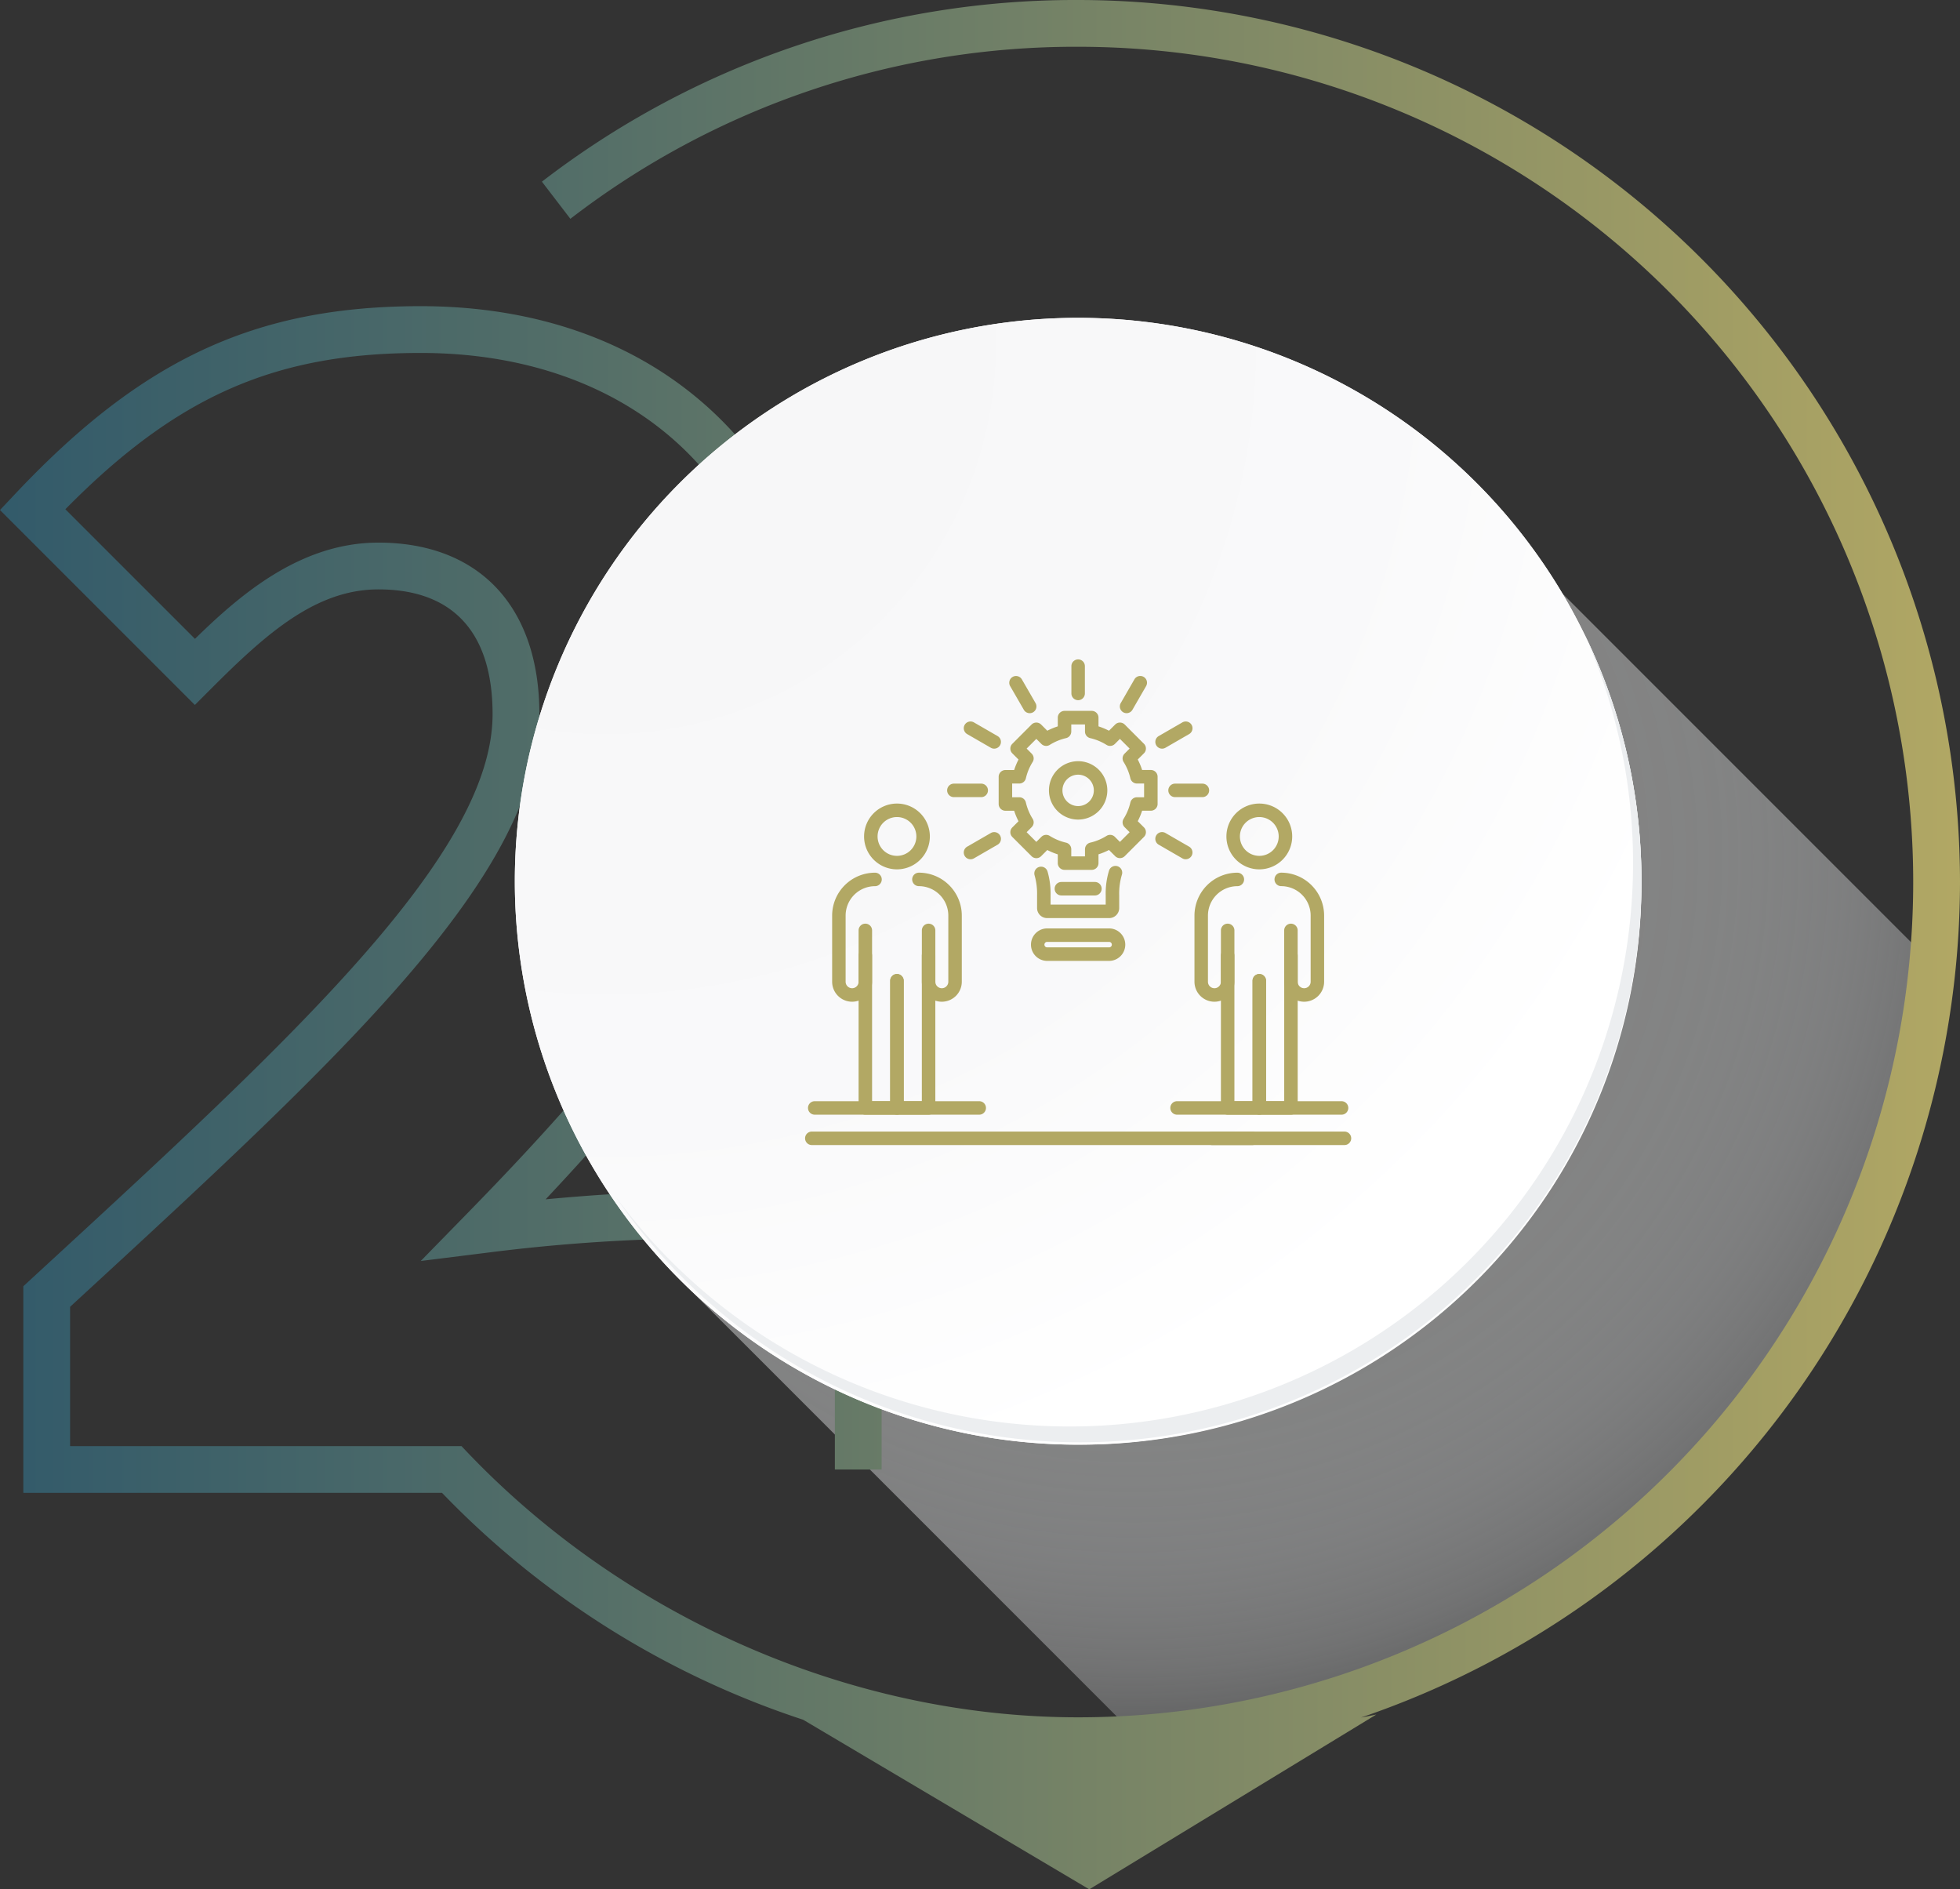 <svg xmlns="http://www.w3.org/2000/svg" xmlns:xlink="http://www.w3.org/1999/xlink" width="251.419" height="242.313" viewBox="0 0 251.419 242.313">
  <rect x="0" y="0" width="251.419" height="242.313" fill="#333333" stroke="none"/>
  <defs>
    <radialGradient id="radial-gradient" cx="0.353" cy="0.228" r="0.857" gradientTransform="translate(0.045) scale(0.91 1)" gradientUnits="objectBoundingBox">
      <stop offset="0" stop-color="#828282"/>
      <stop offset="0.301" stop-color="#838384" stop-opacity="0.98"/>
      <stop offset="0.469" stop-color="#8a8a8a" stop-opacity="0.918"/>
      <stop offset="0.604" stop-color="#959696" stop-opacity="0.812"/>
      <stop offset="0.721" stop-color="#a5a6a7" stop-opacity="0.663"/>
      <stop offset="0.828" stop-color="#babbbc" stop-opacity="0.467"/>
      <stop offset="0.924" stop-color="#d3d5d6" stop-opacity="0.231"/>
      <stop offset="1" stop-color="#eceef0" stop-opacity="0"/>
    </radialGradient>
    <linearGradient id="linear-gradient" y1="0.5" x2="1" y2="0.5" gradientUnits="objectBoundingBox">
      <stop offset="0" stop-color="#325a6a"/>
      <stop offset="0.293" stop-color="#536e68"/>
      <stop offset="0.937" stop-color="#a9a264"/>
      <stop offset="1" stop-color="#b2a864"/>
    </linearGradient>
    <radialGradient id="radial-gradient-2" cx="0.076" cy="0.019" r="1.465" gradientTransform="translate(0.001)" gradientUnits="objectBoundingBox">
      <stop offset="0" stop-color="#f6f6f7"/>
      <stop offset="0.477" stop-color="#f9f9fa"/>
      <stop offset="0.715" stop-color="#fff"/>
    </radialGradient>
  </defs>
  <g id="Grupo_29505" data-name="Grupo 29505" transform="translate(1879.004 5270.565)">
    <path id="Trazado_69224" data-name="Trazado 69224" d="M688.342,1409.688l60.092,60.093c2.6.215,2.8.442,5.43.016,43.983-7.123,91.391-42.849,96.169-98.885.128-1.495-.252.441-.324-1.043l-46.963-46.963Z" transform="translate(-2481.313 -6517.336)" fill="url(#radial-gradient)"/>
    <path id="Trazado_69225" data-name="Trazado 69225" d="M853.728,1359.9A113.253,113.253,0,0,0,740.6,1246.771a112.081,112.081,0,0,0-68.778,23.3l3.652,4.762a106.125,106.125,0,0,1,65.126-22.063,107.125,107.125,0,0,1,0,214.25c-29.563,0-58.9-13.172-79.092-34.785H611.3v-17.862c34.955-32.157,60.2-55.406,60.2-76,0-13.782-7.721-22.01-20.652-22.01-9.95,0-17.655,6.595-23.529,12.344l-16.625-16.624c14.361-14.567,26.969-20.045,45.585-20.045,27.715,0,46.336,17.711,46.336,44.072,0,22.138-21.555,47.033-40.334,66.248l-6,6.137,8.515-1.063a227.743,227.743,0,0,1,23.617-1.786H709.4v29.588h6v-35.588H688.414c-4.367,0-10.45.409-16.114.94,17.976-19.09,36.314-42.518,36.314-64.476,0-14.737-5.1-27.329-14.749-36.413-9.49-8.936-22.488-13.659-37.587-13.659-21.1,0-35.669,6.736-51.971,24.025l-2,2.12,25,25,2.121-2.122c6.948-6.948,13.356-12.7,21.415-12.7,9.585,0,14.652,5.536,14.652,16.01,0,17.986-25.769,41.692-58.393,71.706l-1.8,1.66v26.495h53.707a113.507,113.507,0,0,0,46.327,29.1l36.7,21.748,36.821-22.419s-.693.149-1.965.387A113.326,113.326,0,0,0,853.728,1359.9Z" transform="translate(-2481.313 -6517.336)" fill="url(#linear-gradient)"/>
    <g id="Grupo_29500" data-name="Grupo 29500" transform="translate(-2481.313 -6517.336)">
      <g id="Grupo_16261" data-name="Grupo 16261">
        <g id="Grupo_16259" data-name="Grupo 16259">
          <g id="Grupo_16258" data-name="Grupo 16258">
            <g id="Grupo_16257" data-name="Grupo 16257">
              <path id="Trazado_38222" data-name="Trazado 38222" d="M812.865,1359.793a72.258,72.258,0,1,1-72.257-72.259A72.256,72.256,0,0,1,812.865,1359.793Z" fill="#fff"/>
            </g>
          </g>
        </g>
        <path id="Trazado_38223" data-name="Trazado 38223" d="M812.865,1359.793a72.257,72.257,0,1,0-72.257,72.259A71.977,71.977,0,0,0,812.865,1359.793Z" fill="url(#radial-gradient-2)"/>
        <g id="Grupo_16260" data-name="Grupo 16260">
          <path id="Trazado_38224" data-name="Trazado 38224" d="M805.559,1328.1a72.267,72.267,0,0,1-124.409,71.959A72.037,72.037,0,0,0,805.559,1328.1Z" fill="#eceef0"/>
        </g>
      </g>
    </g>
    <g id="Grupo_29501" data-name="Grupo 29501" transform="translate(-1775.733 -5186)">
      <path id="Trazado_67329" data-name="Trazado 67329" d="M273.438,210.616h-4.057a.864.864,0,0,1-.865-.865v-19.54a.865.865,0,0,1,1.73,0v18.674h2.326V193.44a.865.865,0,0,1,1.73,0v16.311A.865.865,0,0,1,273.438,210.616Z" transform="translate(-261.651 -152.22)" fill="#b2a864"/>
      <path id="Trazado_67330" data-name="Trazado 67330" d="M268.289,197.864a2.566,2.566,0,0,1-2.563-2.562v-8.487a5.508,5.508,0,0,1,5.5-5.5.865.865,0,0,1,0,1.73,3.776,3.776,0,0,0-3.771,3.771V195.3a.832.832,0,0,0,1.664,0v-6.583a.865.865,0,0,1,1.73,0V195.3A2.565,2.565,0,0,1,268.289,197.864Z" transform="translate(-262.254 -153.956)" fill="#b2a864"/>
      <path id="Trazado_67331" data-name="Trazado 67331" d="M277.972,197.864a2.565,2.565,0,0,1-2.562-2.562v-6.583a.865.865,0,0,1,1.73,0V195.3a.832.832,0,0,0,1.664,0v-8.487a3.776,3.776,0,0,0-3.771-3.771.865.865,0,1,1,0-1.73,5.507,5.507,0,0,1,5.5,5.5V195.3A2.565,2.565,0,0,1,277.972,197.864Z" transform="translate(-260.43 -153.956)" fill="#b2a864"/>
      <path id="Trazado_67332" data-name="Trazado 67332" d="M276.774,210.616h-4.057a.864.864,0,0,1-.865-.865V193.44a.865.865,0,0,1,1.73,0v15.445h2.326V190.212a.865.865,0,0,1,1.73,0v19.54A.865.865,0,0,1,276.774,210.616Z" transform="translate(-260.93 -152.22)" fill="#b2a864"/>
      <path id="Trazado_67333" data-name="Trazado 67333" d="M273.314,182.462a4.219,4.219,0,1,1,4.219-4.217A4.223,4.223,0,0,1,273.314,182.462Zm0-6.707a2.488,2.488,0,1,0,2.488,2.489A2.49,2.49,0,0,0,273.314,175.755Z" transform="translate(-261.526 -155.531)" fill="#b2a864"/>
      <path id="Trazado_67334" data-name="Trazado 67334" d="M285.144,207.144h-21.1a.865.865,0,1,1,0-1.73h21.1a.865.865,0,0,1,0,1.73Z" transform="translate(-262.805 -148.749)" fill="#b2a864"/>
      <path id="Trazado_67335" data-name="Trazado 67335" d="M320.228,210.347H263.736a.865.865,0,0,1,0-1.73h56.492a.865.865,0,1,1,0,1.73Z" transform="translate(-262.871 -148.057)" fill="#b2a864"/>
      <path id="Trazado_67336" data-name="Trazado 67336" d="M311.66,210.616H307.6a.864.864,0,0,1-.865-.865v-19.54a.865.865,0,0,1,1.73,0v18.674h2.326V193.44a.865.865,0,0,1,1.73,0v16.311A.864.864,0,0,1,311.66,210.616Z" transform="translate(-253.393 -152.22)" fill="#b2a864"/>
      <path id="Trazado_67337" data-name="Trazado 67337" d="M306.508,197.864a2.565,2.565,0,0,1-2.562-2.562v-8.487a5.507,5.507,0,0,1,5.5-5.5.865.865,0,0,1,0,1.73,3.776,3.776,0,0,0-3.771,3.771V195.3a.832.832,0,0,0,1.664,0v-6.583a.865.865,0,0,1,1.73,0V195.3A2.565,2.565,0,0,1,306.508,197.864Z" transform="translate(-253.996 -153.956)" fill="#b2a864"/>
      <path id="Trazado_67338" data-name="Trazado 67338" d="M316.192,197.864a2.565,2.565,0,0,1-2.562-2.562v-6.583a.865.865,0,0,1,1.73,0V195.3a.832.832,0,0,0,1.664,0v-8.487a3.776,3.776,0,0,0-3.771-3.771.865.865,0,0,1,0-1.73,5.508,5.508,0,0,1,5.5,5.5V195.3A2.566,2.566,0,0,1,316.192,197.864Z" transform="translate(-252.172 -153.956)" fill="#b2a864"/>
      <path id="Trazado_67339" data-name="Trazado 67339" d="M315,210.616h-4.057a.865.865,0,0,1-.866-.865V193.44a.865.865,0,0,1,1.73,0v15.445h2.326V190.212a.865.865,0,0,1,1.73,0v19.54A.864.864,0,0,1,315,210.616Z" transform="translate(-252.672 -152.22)" fill="#b2a864"/>
      <path id="Trazado_67340" data-name="Trazado 67340" d="M311.535,182.462a4.219,4.219,0,1,1,4.219-4.217A4.223,4.223,0,0,1,311.535,182.462Zm0-6.707a2.488,2.488,0,1,0,2.487,2.489A2.491,2.491,0,0,0,311.535,175.755Z" transform="translate(-253.268 -155.531)" fill="#b2a864"/>
      <path id="Trazado_67341" data-name="Trazado 67341" d="M323.364,207.144h-21.1a.865.865,0,0,1,0-1.73h21.1a.865.865,0,1,1,0,1.73Z" transform="translate(-254.547 -148.749)" fill="#b2a864"/>
      <path id="Trazado_67342" data-name="Trazado 67342" d="M322.934,210.347H305.976a.865.865,0,1,1,0-1.73h16.958a.865.865,0,0,1,0,1.73Z" transform="translate(-253.745 -148.057)" fill="#b2a864"/>
      <path id="Trazado_67343" data-name="Trazado 67343" d="M296.654,187.289h-7.962A1.289,1.289,0,0,1,287.406,186v-1.645a8.53,8.53,0,0,0-.315-2.539.866.866,0,0,1,1.655-.511,10.229,10.229,0,0,1,.392,3.05v1.2h7.071v-1.2a10.014,10.014,0,0,1,.424-3.146.866.866,0,1,1,1.647.535,8.346,8.346,0,0,0-.339,2.611V186A1.289,1.289,0,0,1,296.654,187.289Z" transform="translate(-257.646 -154.107)" fill="#b2a864"/>
      <path id="Trazado_67344" data-name="Trazado 67344" d="M296.765,191.358h-8.019a2.084,2.084,0,0,1,0-4.167h8.019a2.084,2.084,0,0,1,0,4.167Zm-8.019-2.436a.352.352,0,0,0,0,.7h8.019a.352.352,0,0,0,0-.7Z" transform="translate(-257.73 -152.686)" fill="#b2a864"/>
      <path id="Trazado_67345" data-name="Trazado 67345" d="M291.829,164.052a.865.865,0,0,1-.866-.866v-3.5a.865.865,0,0,1,1.73,0v3.5A.864.864,0,0,1,291.829,164.052Z" transform="translate(-256.801 -158.817)" fill="#b2a864"/>
      <path id="Trazado_67346" data-name="Trazado 67346" d="M296.939,165.339a.865.865,0,0,1-.748-1.3L297.943,161a.866.866,0,1,1,1.5.866l-1.752,3.035A.866.866,0,0,1,296.939,165.339Z" transform="translate(-255.697 -158.438)" fill="#b2a864"/>
      <path id="Trazado_67347" data-name="Trazado 67347" d="M300.683,168.853a.866.866,0,0,1-.434-1.615l3.037-1.754a.866.866,0,0,1,.866,1.5l-3.037,1.754A.871.871,0,0,1,300.683,168.853Z" transform="translate(-254.888 -157.401)" fill="#b2a864"/>
      <path id="Trazado_67348" data-name="Trazado 67348" d="M305.558,173.653h-3.506a.865.865,0,1,1,0-1.73h3.506a.865.865,0,0,1,0,1.73Z" transform="translate(-254.592 -155.985)" fill="#b2a864"/>
      <path id="Trazado_67349" data-name="Trazado 67349" d="M303.717,180.518a.858.858,0,0,1-.432-.116l-3.037-1.754a.865.865,0,0,1,.866-1.5l3.037,1.752a.866.866,0,0,1-.434,1.615Z" transform="translate(-254.888 -154.881)" fill="#b2a864"/>
      <path id="Trazado_67350" data-name="Trazado 67350" d="M280.479,180.518a.865.865,0,0,1-.434-1.615l3.037-1.752a.865.865,0,1,1,.866,1.5l-3.037,1.754A.858.858,0,0,1,280.479,180.518Z" transform="translate(-259.254 -154.881)" fill="#b2a864"/>
      <path id="Trazado_67351" data-name="Trazado 67351" d="M282.228,173.653h-3.506a.865.865,0,0,1,0-1.73h3.506a.865.865,0,1,1,0,1.73Z" transform="translate(-259.633 -155.985)" fill="#b2a864"/>
      <path id="Trazado_67352" data-name="Trazado 67352" d="M283.513,168.853a.868.868,0,0,1-.432-.116l-3.037-1.754a.866.866,0,1,1,.866-1.5l3.037,1.754a.866.866,0,0,1-.434,1.615Z" transform="translate(-259.254 -157.401)" fill="#b2a864"/>
      <path id="Trazado_67353" data-name="Trazado 67353" d="M287.028,165.339a.864.864,0,0,1-.75-.433l-1.752-3.035a.866.866,0,1,1,1.5-.866l1.752,3.035a.865.865,0,0,1-.749,1.3Z" transform="translate(-258.217 -158.438)" fill="#b2a864"/>
      <path id="Trazado_67354" data-name="Trazado 67354" d="M292.339,177.044a3.744,3.744,0,1,1,3.745-3.744A3.749,3.749,0,0,1,292.339,177.044Zm0-5.757a2.013,2.013,0,1,0,2.014,2.013A2.015,2.015,0,0,0,292.339,171.287Z" transform="translate(-257.313 -156.497)" fill="#b2a864"/>
      <path id="Trazado_67355" data-name="Trazado 67355" d="M295.23,184.638h-3.49a.864.864,0,0,1-.865-.866v-1.121a8.435,8.435,0,0,1-1.345-.558l-.794.793a.866.866,0,0,1-1.225,0l-2.467-2.466a.866.866,0,0,1,0-1.225l.794-.794a8.6,8.6,0,0,1-.559-1.345h-1.121a.864.864,0,0,1-.865-.866V172.7a.865.865,0,0,1,.865-.866h1.121a8.6,8.6,0,0,1,.559-1.345l-.794-.794a.865.865,0,0,1,0-1.223L287.512,166a.866.866,0,0,1,1.225,0l.794.794a8.552,8.552,0,0,1,1.345-.559v-1.121a.865.865,0,0,1,.865-.866h3.49a.865.865,0,0,1,.866.866v1.121a8.551,8.551,0,0,1,1.345.559l.794-.794a.866.866,0,0,1,1.225,0l2.467,2.467a.865.865,0,0,1,0,1.223l-.794.794a8.6,8.6,0,0,1,.559,1.345h1.121a.865.865,0,0,1,.865.866v3.49a.864.864,0,0,1-.865.866h-1.121a8.6,8.6,0,0,1-.559,1.345l.794.794a.866.866,0,0,1,0,1.225l-2.467,2.466a.866.866,0,0,1-1.225,0l-.794-.793a8.481,8.481,0,0,1-1.345.558v1.121A.865.865,0,0,1,295.23,184.638Zm-2.624-1.73h1.76v-.916a.866.866,0,0,1,.671-.844,6.811,6.811,0,0,0,2.09-.867.865.865,0,0,1,1.071.122l.648.648,1.244-1.244-.648-.648a.865.865,0,0,1-.122-1.071,6.836,6.836,0,0,0,.867-2.092.866.866,0,0,1,.844-.67h.916v-1.76h-.916a.867.867,0,0,1-.844-.671,6.835,6.835,0,0,0-.867-2.092.863.863,0,0,1,.122-1.07l.648-.649-1.244-1.243-.648.648a.865.865,0,0,1-1.071.122,6.844,6.844,0,0,0-2.092-.868.865.865,0,0,1-.67-.844v-.914h-1.76v.914a.867.867,0,0,1-.67.844,6.831,6.831,0,0,0-2.092.868.865.865,0,0,1-1.071-.122l-.649-.648-1.243,1.243.648.649a.863.863,0,0,1,.122,1.07,6.839,6.839,0,0,0-.868,2.092.865.865,0,0,1-.843.671h-.916v1.76h.916a.864.864,0,0,1,.843.67,6.839,6.839,0,0,0,.868,2.092.865.865,0,0,1-.122,1.071l-.648.648,1.243,1.244.649-.648a.865.865,0,0,1,1.071-.122,6.811,6.811,0,0,0,2.09.867.866.866,0,0,1,.671.844Z" transform="translate(-258.459 -157.642)" fill="#b2a864"/>
      <path id="Trazado_67356" data-name="Trazado 67356" d="M294.363,184.024h-4.3a.865.865,0,1,1,0-1.73h4.3a.865.865,0,1,1,0,1.73Z" transform="translate(-257.184 -153.744)" fill="#b2a864"/>
    </g>
  </g>
</svg>
